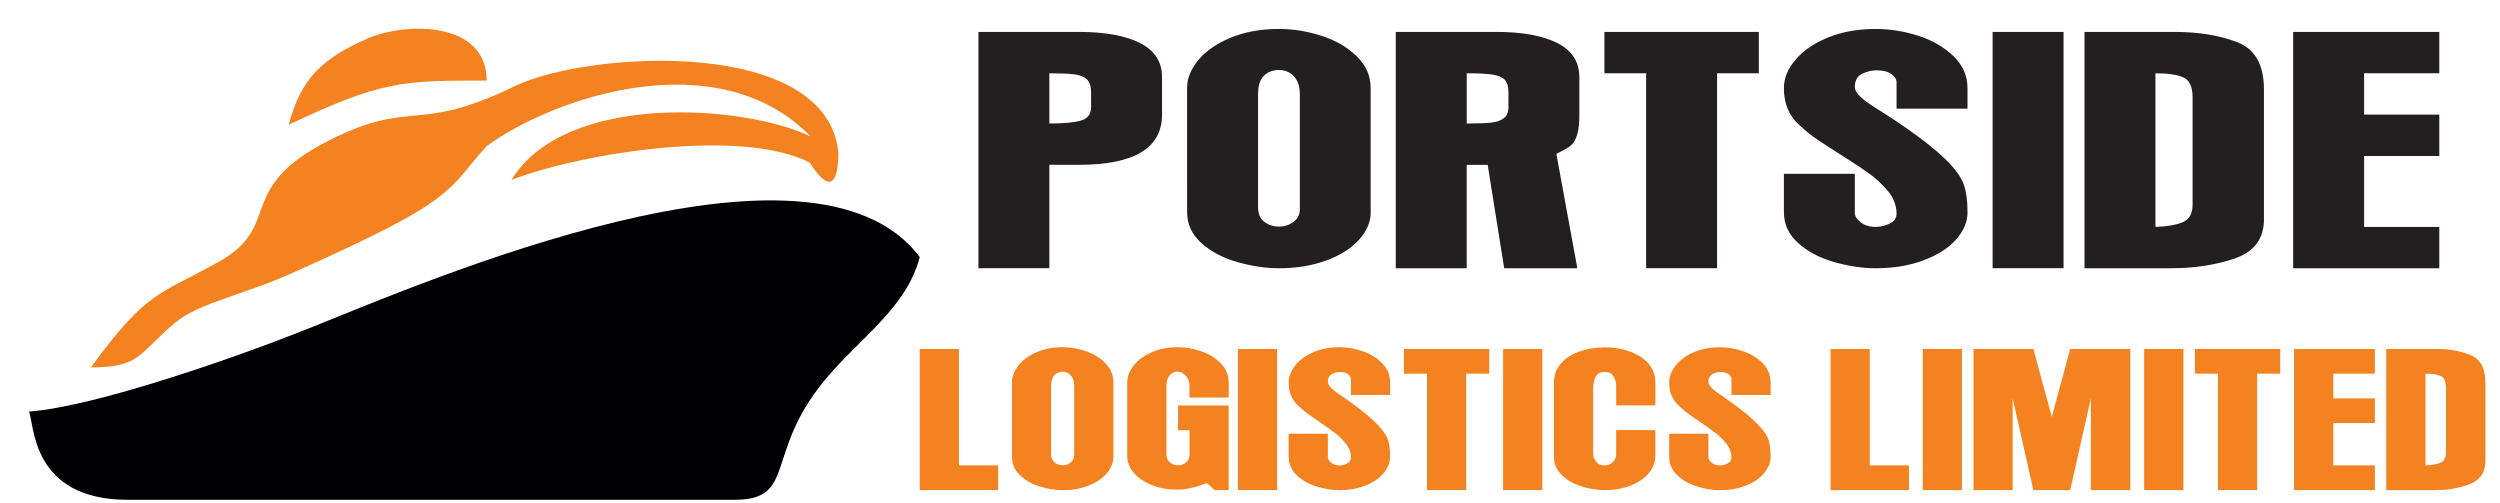 <?xml version="1.0" encoding="UTF-8"?>
<svg id="Layer_1" xmlns="http://www.w3.org/2000/svg" version="1.1" viewBox="0 0 788.25 158.45">
  <!-- Generator: Adobe Illustrator 29.0.1, SVG Export Plug-In . SVG Version: 2.1.0 Build 192)  -->
  <defs>
    <style>
      .st0, .st1 {
        fill: #f58220;
      }

      .st1, .st2 {
        fill-rule: evenodd;
      }

      .st3 {
        fill: #231f20;
      }

      .st2 {
        fill: #000002;
      }
    </style>
  </defs>
  <path class="st2" d="M9.14,129.76c1.72,3.71.46,27.83,31.21,27.83h191.14c19.77,0,9.45-14.41,28.28-37.39,11.39-13.9,25.98-22.89,30.23-39.14-33.96-45.23-156.1,7.87-193.05,22.65-20.98,8.39-66.43,24.47-87.81,26.05"/>
  <path class="st1" d="M28.64,115.85c15.68-.09,14.8-4.13,26.33-13.9,8.1-6.87,22.5-8.87,40.19-17.23,48.58-21.78,45.26-24,58.18-38.56,20.75-15.31,72.87-33.32,102.25-3.12-20.84-10.05-77.26-14.18-94.32,13.67,22.41-8.59,72.61-16.47,94.06-5.44.1.05,8.76,15.25,9.03-2.9-3.2-36.61-77.65-32.45-101.44-21.49-31.74,15.53-32.64,4.1-58.75,17.18-30.51,15.28-14.77,26.99-35,38.37-18.86,10.6-22.62,8.88-40.53,33.43"/>
  <path class="st1" d="M91.05,39.31c29.28-13.81,35.49-13.91,62.41-13.91,0-18.59-25.1-18.72-37.86-13.13-14.13,6.2-20.81,12.74-24.55,27.04"/>
  <path class="st3" d="M723.03,84.57V10.06h46.08v13.04h-23.71v13.04h23.71v13.04h-23.71v22.36h23.71v13.04h-46.08ZM679.61,71.54c3.73-.13,6.62-.62,8.66-1.51,2.04-.87,3.05-2.69,3.05-5.45V30.65c0-3.24-.94-5.31-2.83-6.21-1.89-.88-4.85-1.33-8.88-1.33v48.43ZM657.24,84.57V10.06h28.27c7.7,0,14.34,1.09,19.93,3.26,5.59,2.16,8.38,7.1,8.38,14.81v41.64c-.22,5.81-3.31,9.73-9.32,11.77-5.99,2.03-12.67,3.04-20.02,3.04h-27.24ZM628.27,84.57V10.06h22.37v74.51h-22.37ZM620.37,66.88c0,3.04-1.2,5.91-3.64,8.65-2.41,2.73-5.85,4.92-10.31,6.57-4.45,1.66-9.45,2.48-14.96,2.48-4.21,0-8.58-.65-13.12-1.94-4.54-1.29-8.33-3.28-11.34-5.98-3.03-2.68-4.54-5.95-4.54-9.76v-12.11h22.37v12.39c0,.96.61,1.94,1.82,2.9,1.23.98,2.83,1.46,4.8,1.46,1.4,0,2.85-.34,4.32-1.02,1.47-.68,2.21-1.74,2.21-3.17,0-2.66-.99-5.12-2.96-7.39-1.97-2.25-3.9-4.04-5.83-5.34-1.51-1.09-3.51-2.44-6.01-4.05-2.52-1.6-4.74-3.03-6.64-4.25-1.93-1.23-3.55-2.3-4.82-3.23-1.3-.92-2.79-2.17-4.5-3.76-3.18-2.87-4.76-6.72-4.76-11.55,0-3.09,1.21-6.07,3.64-8.93,2.41-2.87,5.83-5.2,10.24-7.02,4.41-1.8,9.45-2.7,15.11-2.7,4.54,0,9.03.73,13.49,2.19,4.45,1.44,8.14,3.6,11.05,6.44,2.92,2.86,4.36,6.19,4.36,10.01v6.5h-22.37v-8.38c0-.93-.55-1.79-1.67-2.56-1.12-.78-2.65-1.16-4.63-1.16-1.54,0-3.07.37-4.58,1.12-1.51.74-2.28,2.14-2.28,4.21,0,1.54,1.84,3.49,5.53,5.87,1.16.73,2.63,1.66,4.43,2.81,1.8,1.16,3.77,2.48,5.92,3.96,2.13,1.49,4.26,3.04,6.36,4.64,2.08,1.61,4.1,3.32,6.03,5.14,2.48,2.34,4.32,4.63,5.48,6.85,1.19,2.23,1.78,5.6,1.78,10.12ZM519.03,84.57V23.1h-13.16v-13.04h48.69v13.04h-13.16v61.47h-22.37ZM462.45,38.94c3.46,0,6.03-.09,7.7-.28,1.67-.17,3-.64,3.99-1.38.99-.74,1.47-1.92,1.47-3.52v-4.78c0-1.72-.39-3-1.16-3.82-.77-.82-2.06-1.37-3.88-1.65-1.82-.26-4.52-.4-8.11-.4v15.83ZM490.72,48.53l6.62,36.05h-23.07l-5.2-32.6h-6.62v32.6h-22.37V10.06h31.62c8.31,0,14.76,1.18,19.36,3.52,4.61,2.36,6.91,5.93,6.91,10.73v11.83c0,2.58-.2,4.58-.61,6.01-.4,1.43-.9,2.47-1.47,3.12-.59.65-1.3,1.21-2.15,1.66-.88.45-1.86.98-3.03,1.6ZM409.82,29.45c0-2.16-.59-3.91-1.75-5.28-1.19-1.37-2.78-2.06-4.78-2.1-1.93,0-3.53.61-4.76,1.8-1.25,1.19-1.86,3.12-1.86,5.76v35.85c0,1.94.64,3.42,1.93,4.44,1.27,1.01,2.85,1.52,4.7,1.52,1.71,0,3.22-.5,4.54-1.47,1.34-.99,2-2.33,2-4.04V29.45ZM432.19,66.88c0,3.04-1.21,5.91-3.64,8.65-2.41,2.73-5.85,4.92-10.31,6.57-4.45,1.66-9.45,2.48-14.95,2.48-4.21,0-8.58-.65-13.12-1.94-4.54-1.29-8.33-3.28-11.34-5.98-3.03-2.7-4.54-5.95-4.54-9.78V27.77c0-3.09,1.21-6.07,3.64-8.94,2.41-2.86,5.83-5.2,10.24-7,4.41-1.8,9.45-2.7,15.11-2.7,4.54,0,9.03.73,13.48,2.19,4.45,1.44,8.14,3.6,11.05,6.46,2.92,2.84,4.36,6.18,4.36,10v39.1ZM330.87,38.94c4.63,0,7.96-.33,10.04-.96,2.08-.64,3.11-2.03,3.11-4.22v-4.78c0-1.78-.44-3.1-1.32-3.96-.88-.85-2.21-1.38-4.01-1.58-1.8-.22-4.41-.33-7.83-.33v15.83ZM308.5,84.57V10.06h31.62c8.31,0,14.76,1.18,19.36,3.52,4.61,2.36,6.91,5.93,6.91,10.73v11.83c0,10.56-8.75,15.83-26.27,15.83h-9.26v32.6h-22.37Z"/>
  <path class="st0" d="M764.75,146.75c2.06-.07,3.66-.37,4.79-.9,1.13-.52,1.69-1.61,1.69-3.26v-20.27c0-1.94-.52-3.17-1.56-3.71-1.04-.53-2.68-.8-4.91-.8v28.93ZM752.39,154.54v-44.51h15.62c4.25,0,7.92.65,11.02,1.95,3.09,1.29,4.63,4.24,4.63,8.85v24.87c-.12,3.47-1.83,5.81-5.15,7.03-3.31,1.22-7,1.82-11.06,1.82h-15.05ZM723.33,154.54v-44.51h25.46v7.79h-13.1v7.79h13.1v7.79h-13.1v13.35h13.1v7.79h-25.46ZM699.33,154.54v-36.72h-7.27v-7.79h26.89v7.79h-7.27v36.72h-12.36ZM676.05,154.54v-44.51h12.36v44.51h-12.36ZM622.25,154.54v-44.51h18.88l5.8,21.42,5.8-21.42h18.95v44.51h-12.43v-28.93l-6.52,28.93h-11.61l-6.52-28.93v28.93h-12.36ZM606.24,154.54v-44.51h12.36v44.51h-12.36ZM577.18,154.54v-44.51h12.36v36.72h12.36v7.79h-24.72ZM558.27,143.97c0,1.82-.67,3.53-2.01,5.17-1.33,1.63-3.23,2.94-5.69,3.92-2.46.99-5.22,1.48-8.26,1.48-2.33,0-4.74-.39-7.24-1.16-2.51-.77-4.6-1.96-6.26-3.57-1.67-1.6-2.51-3.55-2.51-5.83v-7.23h12.36v7.4c0,.57.34,1.16,1.01,1.73.68.58,1.56.87,2.65.87.77,0,1.58-.2,2.39-.61.81-.41,1.22-1.04,1.22-1.89,0-1.59-.55-3.06-1.64-4.41-1.09-1.35-2.16-2.41-3.22-3.19-.84-.65-1.94-1.46-3.32-2.42-1.39-.96-2.62-1.81-3.67-2.54-1.07-.73-1.96-1.37-2.67-1.93-.71-.55-1.54-1.3-2.48-2.24-1.76-1.72-2.63-4.02-2.63-6.9,0-1.84.67-3.63,2.01-5.33,1.33-1.72,3.22-3.11,5.66-4.19,2.43-1.08,5.22-1.61,8.35-1.61,2.51,0,4.99.44,7.45,1.31,2.46.86,4.49,2.15,6.11,3.85,1.61,1.71,2.41,3.7,2.41,5.98v3.89h-12.36v-5.01c0-.56-.3-1.07-.92-1.53-.62-.46-1.47-.7-2.56-.7-.85,0-1.7.22-2.53.67-.84.45-1.26,1.28-1.26,2.51,0,.92,1.02,2.09,3.05,3.5.64.43,1.45.99,2.45,1.68.99.7,2.08,1.48,3.27,2.36,1.18.89,2.35,1.82,3.51,2.77,1.15.96,2.26,1.98,3.33,3.07,1.37,1.4,2.39,2.76,3.03,4.09.65,1.33.98,3.35.98,6.05ZM521.92,135.63v8.34c0,1.81-.67,3.52-2.01,5.16-1.33,1.63-3.23,2.94-5.69,3.92-2.46.99-5.22,1.48-8.26,1.48-2.33,0-4.74-.39-7.24-1.16-2.51-.77-4.61-1.96-6.26-3.57-1.67-1.61-2.51-3.55-2.51-5.84v-23.36c0-2.34.75-4.35,2.25-6.03,1.5-1.69,3.48-2.95,5.93-3.79,2.46-.84,5.06-1.26,7.84-1.26,2.1,0,4.08.23,5.94.7,1.87.45,3.55,1.15,5.08,2.08,1.53.92,2.74,2.09,3.62,3.5.89,1.41,1.33,3.01,1.33,4.8v7.22h-12.36v-6.22c0-1.07-.29-2.06-.88-2.98-.59-.92-1.5-1.37-2.73-1.37-1.09,0-1.93.32-2.48.96-.57.64-.96,1.81-1.18,3.5v21.41c0,.85.3,1.67.92,2.45.62.78,1.53,1.17,2.74,1.17.92,0,1.73-.3,2.43-.9.72-.59,1.1-1.41,1.18-2.44v-7.78h12.36ZM473.93,154.54v-44.51h12.36v44.51h-12.36ZM449.93,154.54v-36.72h-7.27v-7.79h26.9v7.79h-7.27v36.72h-12.36ZM438.3,143.97c0,1.82-.67,3.53-2.01,5.17-1.33,1.63-3.23,2.94-5.7,3.92-2.46.99-5.22,1.48-8.26,1.48-2.33,0-4.74-.39-7.24-1.16-2.51-.77-4.6-1.96-6.26-3.57-1.67-1.6-2.51-3.55-2.51-5.83v-7.23h12.36v7.4c0,.57.34,1.16,1.01,1.73.68.58,1.56.87,2.65.87.78,0,1.58-.2,2.39-.61.81-.41,1.22-1.04,1.22-1.89,0-1.59-.54-3.06-1.64-4.41-1.09-1.35-2.16-2.41-3.22-3.19-.84-.65-1.94-1.46-3.32-2.42-1.39-.96-2.62-1.81-3.67-2.54-1.07-.73-1.96-1.37-2.67-1.93-.71-.55-1.54-1.3-2.48-2.24-1.76-1.72-2.63-4.02-2.63-6.9,0-1.84.67-3.63,2.01-5.33,1.33-1.72,3.22-3.11,5.66-4.19,2.43-1.08,5.22-1.61,8.35-1.61,2.51,0,4.99.44,7.45,1.31,2.46.86,4.5,2.15,6.11,3.85,1.61,1.71,2.41,3.7,2.41,5.98v3.89h-12.36v-5.01c0-.56-.3-1.07-.92-1.53-.62-.46-1.47-.7-2.56-.7-.85,0-1.7.22-2.53.67-.84.45-1.26,1.28-1.26,2.51,0,.92,1.02,2.09,3.05,3.5.64.43,1.45.99,2.45,1.68.99.7,2.08,1.48,3.27,2.36,1.18.89,2.35,1.82,3.51,2.77,1.15.96,2.26,1.98,3.33,3.07,1.37,1.4,2.39,2.76,3.03,4.09.65,1.33.98,3.35.98,6.05ZM390.31,154.54v-44.51h12.36v44.51h-12.36ZM387.4,127.83v26.71h-4.37l-2.52-2.22c-3.63,1.37-6.69,2.06-9.15,2.06-3.15,0-5.94-.5-8.36-1.51-2.43-1-4.3-2.31-5.61-3.92-1.32-1.61-1.97-3.26-1.97-4.97v-23.36c0-1.84.67-3.63,2.01-5.34,1.33-1.71,3.22-3.11,5.66-4.18,2.43-1.08,5.22-1.61,8.35-1.61,2.51,0,4.99.44,7.45,1.31,2.46.86,4.5,2.15,6.11,3.85,1.61,1.71,2.41,3.7,2.41,5.98v4.72h-12.36v-3.72c0-1.23-.39-2.28-1.15-3.15-.78-.87-1.65-1.31-2.64-1.31-.57,0-1.11.16-1.65.47-.53.32-.97.82-1.32,1.49-.34.69-.51,1.55-.51,2.6v21.42c0,1.16.35,2.04,1.07,2.65.7.6,1.58.91,2.59.91.94,0,1.78-.3,2.51-.88.74-.59,1.1-1.39,1.1-2.41v-7.78h-3.61v-7.79h15.97ZM338.69,121.61c0-1.29-.33-2.34-.97-3.15-.65-.82-1.54-1.23-2.64-1.25-1.07,0-1.95.36-2.63,1.08-.69.71-1.03,1.86-1.03,3.44v21.41c0,1.16.35,2.04,1.07,2.65.7.6,1.57.91,2.59.91.94,0,1.78-.3,2.51-.88.74-.59,1.1-1.39,1.1-2.41v-21.79ZM351.05,143.97c0,1.82-.67,3.53-2.01,5.17-1.33,1.63-3.23,2.94-5.69,3.92-2.46.99-5.22,1.48-8.26,1.48-2.33,0-4.74-.39-7.24-1.16-2.51-.77-4.61-1.96-6.27-3.57-1.67-1.61-2.51-3.55-2.51-5.84v-23.36c0-1.84.67-3.63,2.01-5.34,1.33-1.71,3.22-3.11,5.66-4.18,2.43-1.08,5.22-1.61,8.35-1.61,2.51,0,4.99.44,7.45,1.31,2.46.86,4.49,2.15,6.11,3.86,1.61,1.7,2.41,3.69,2.41,5.97v23.36ZM290,154.54v-44.51h12.36v36.72h12.36v7.79h-24.72Z"/>
</svg>